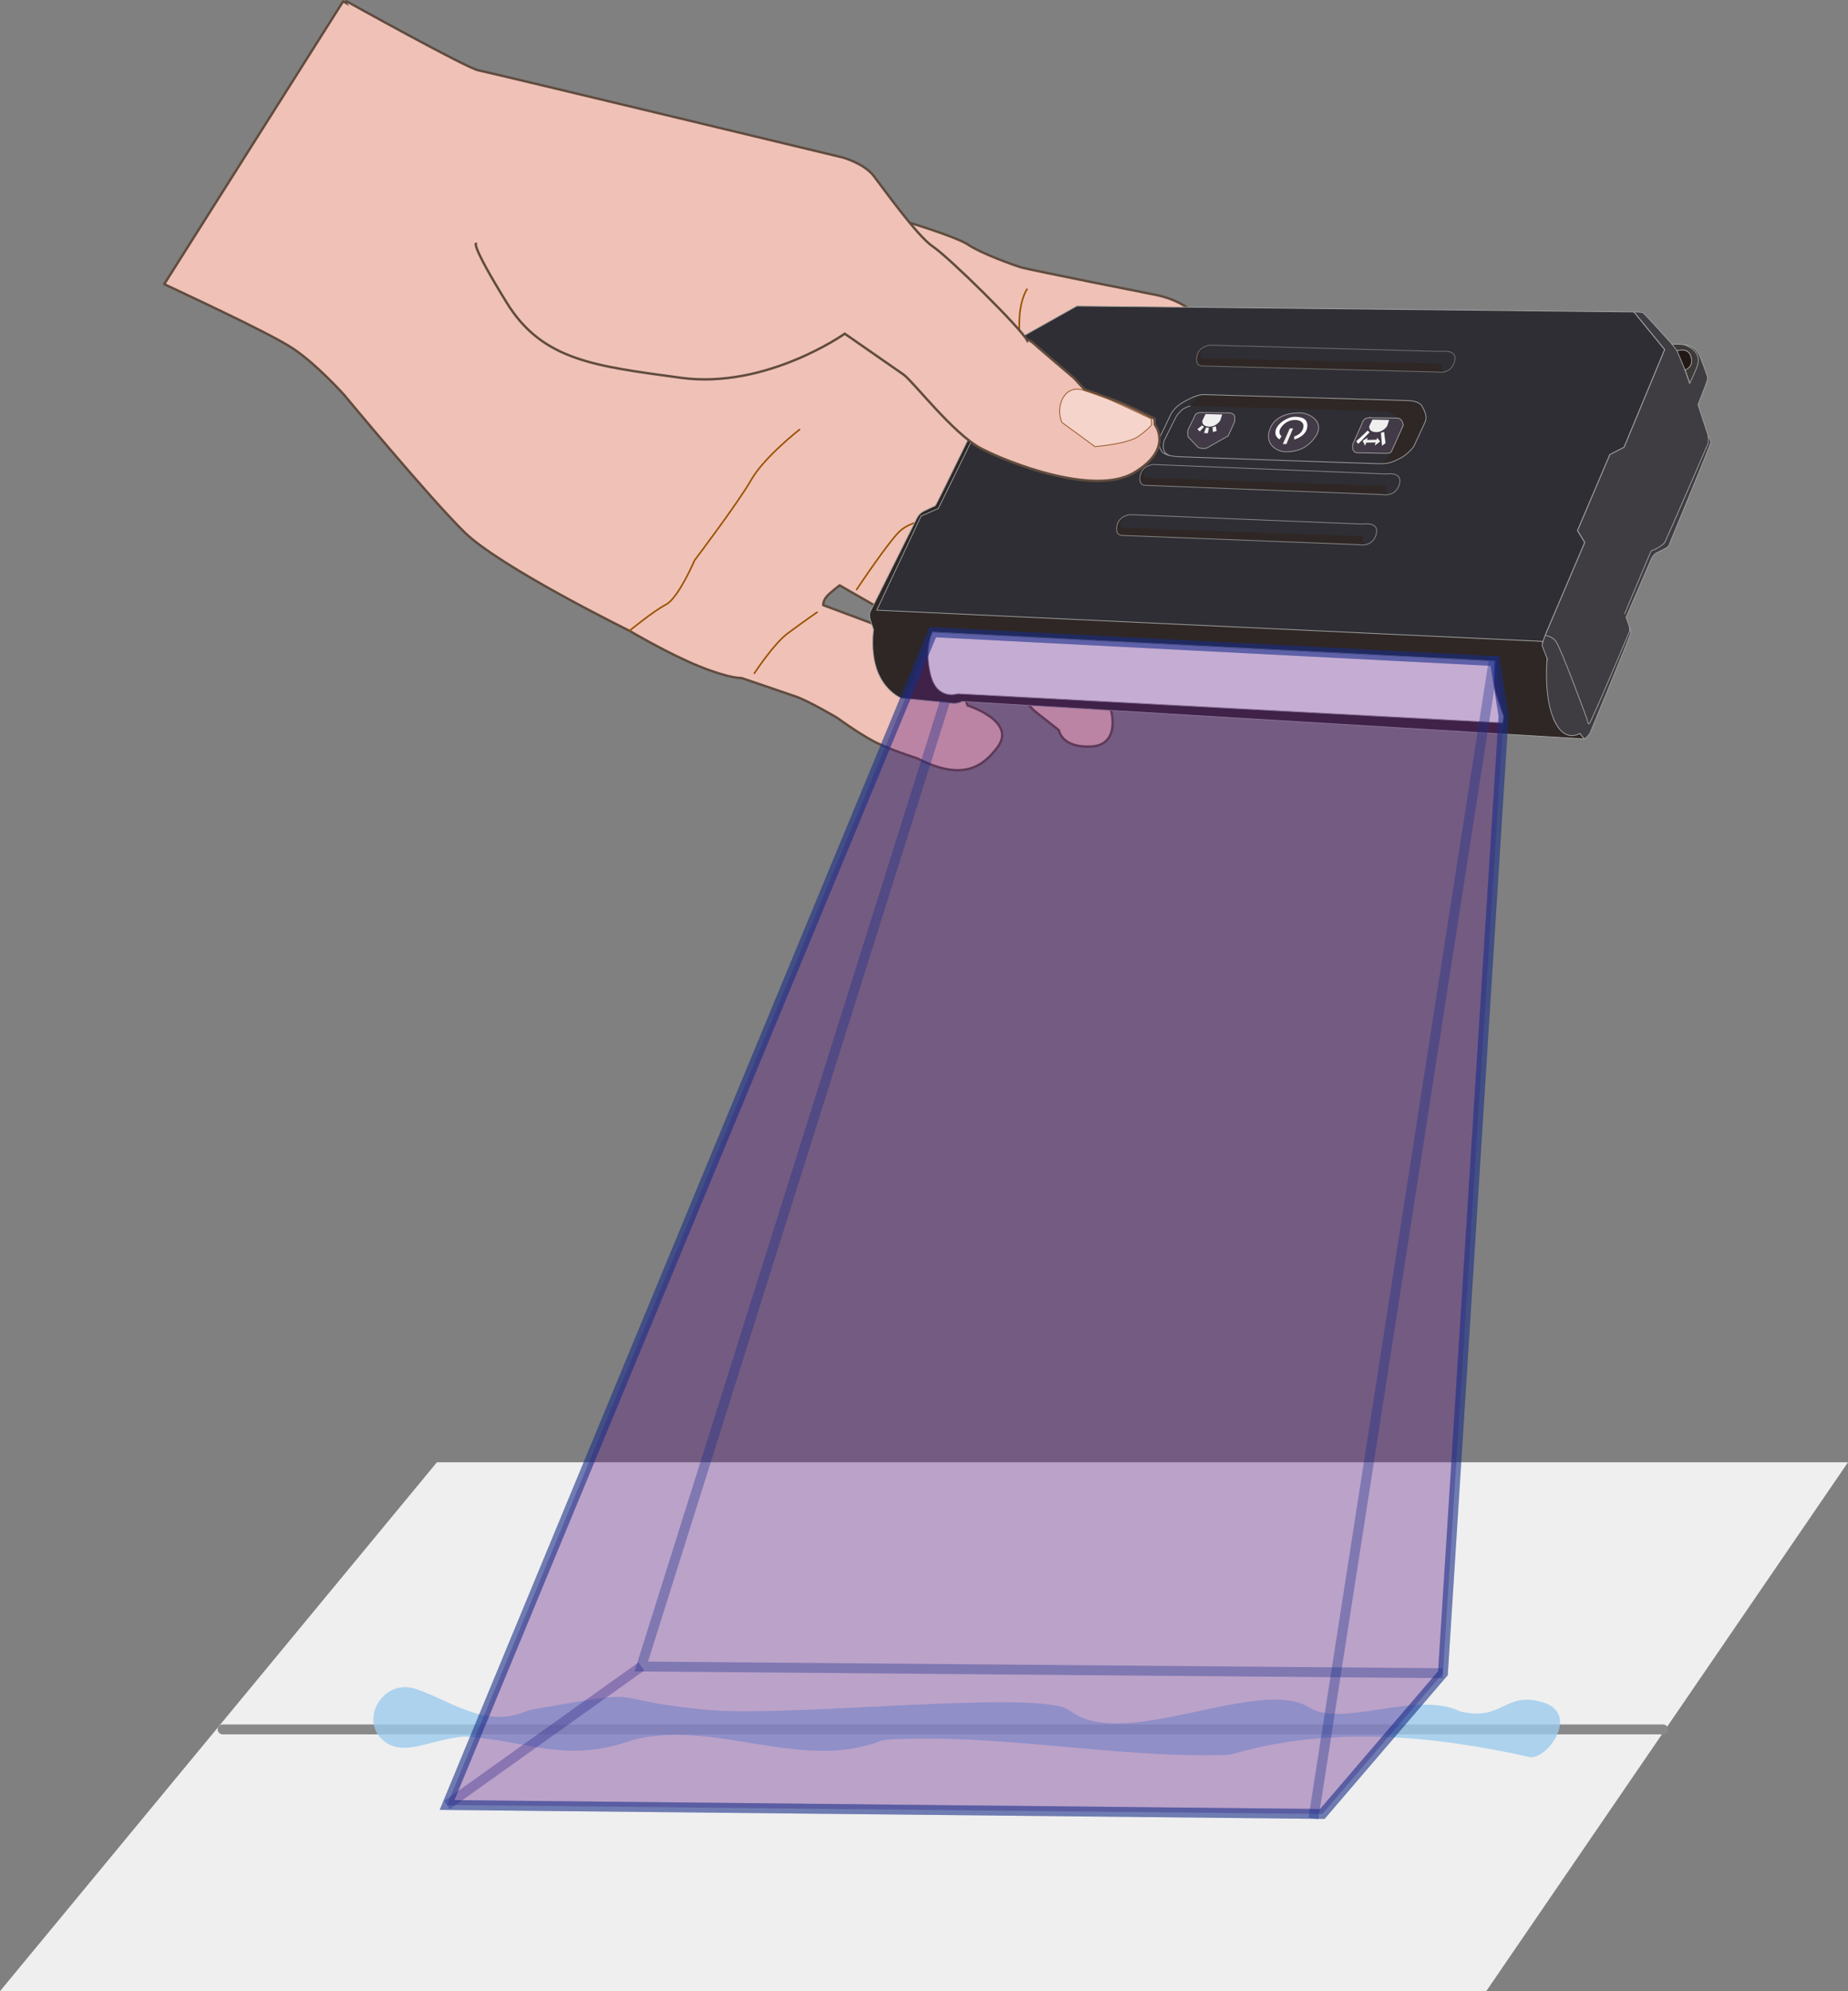 <?xml version="1.0" encoding="UTF-8"?><svg id="_レイヤー_1" xmlns="http://www.w3.org/2000/svg" xmlns:xlink="http://www.w3.org/1999/xlink" viewBox="0 0 186.739 201.097"><rect x="0" y="0" width="186.739" height="201.097" fill="#808080" stroke="none"/><defs><style>.cls-1,.cls-2,.cls-3,.cls-4,.cls-5,.cls-6,.cls-7,.cls-8,.cls-9,.cls-10,.cls-11,.cls-12,.cls-13,.cls-14,.cls-15,.cls-16,.cls-17,.cls-18,.cls-19,.cls-20,.cls-21{stroke-miterlimit:10;}.cls-1,.cls-2,.cls-3,.cls-4,.cls-7,.cls-12,.cls-13,.cls-14,.cls-16,.cls-17,.cls-18,.cls-20,.cls-21{stroke-width:.08px;}.cls-1,.cls-2,.cls-3,.cls-4,.cls-12,.cls-14,.cls-16,.cls-17,.cls-18,.cls-21{stroke:#9fa0a0;}.cls-1,.cls-22,.cls-5,.cls-7,.cls-8,.cls-9,.cls-13,.cls-15,.cls-17,.cls-19{fill:none;}.cls-1,.cls-9,.cls-10,.cls-19{stroke-linecap:round;}.cls-2{fill:#3e3a39;}.cls-22,.cls-9{stroke:#995300;stroke-width:.161px;}.cls-22,.cls-23{stroke-linejoin:round;}.cls-3{fill:#403d42;}.cls-4{fill:#2f2e34;}.cls-5{stroke:url(#_新規グラデーションスウォッチ_5-5);}.cls-5,.cls-6,.cls-8,.cls-11,.cls-15{opacity:.36;}.cls-24,.cls-21{fill:#2f2725;}.cls-6{fill:#601986;stroke:url(#_新規グラデーションスウォッチ_5-2);}.cls-25,.cls-18{fill:#fff;}.cls-7,.cls-19{stroke:#898989;}.cls-8{stroke:url(#_新規グラデーションスウォッチ_5-3);}.cls-26{fill:#f7f8f8;}.cls-10,.cls-23{fill:#f0c1b6;stroke:#604c3f;stroke-width:.241px;}.cls-11{fill:#fff9b1;stroke:url(#_新規グラデーションスウォッチ_5);}.cls-27{fill:#9bcaed;opacity:.8;}.cls-12{fill:#423a46;}.cls-13{stroke:#727171;}.cls-14{fill:#231815;}.cls-28{fill:#efefef;}.cls-15{stroke:url(#_新規グラデーションスウォッチ_5-4);}.cls-16{fill:#838aa8;}.cls-20{fill:#f4d4cb;stroke:#935324;}</style><linearGradient id="_新規グラデーションスウォッチ_5" x1="44.881" y1="175.303" x2="65.092" y2="175.303" gradientUnits="userSpaceOnUse"><stop offset="1" stop-color="#172d89"/><stop offset="1" stop-color="#187fc4" stop-opacity="0"/></linearGradient><linearGradient id="_新規グラデーションスウォッチ_5-2" x1="44.426" y1="123.518" x2="152.436" y2="123.518" xlink:href="#_新規グラデーションスウォッチ_5"/><linearGradient id="_新規グラデーションスウォッチ_5-3" x1="132.227" y1="124.985" x2="151.492" y2="124.985" xlink:href="#_新規グラデーションスウォッチ_5"/><linearGradient id="_新規グラデーションスウォッチ_5-4" x1="64.122" y1="120.082" x2="145.812" y2="120.082" xlink:href="#_新規グラデーションスウォッチ_5"/><linearGradient id="_新規グラデーションスウォッチ_5-5" x1="44.426" y1="123.518" x2="152.436" y2="123.518" xlink:href="#_新規グラデーションスウォッチ_5"/></defs><polygon class="cls-28" points="150.185 201.097 0 201.097 44.15 147.684 186.739 147.684 150.185 201.097"/><line class="cls-19" x1="168.06" y1="174.66" x2="22.497" y2="174.66"/><path class="cls-27" d="M41.896,170.543c3.256.989,7.014,4.068,11.159,2.33.217-.091.453-.169.685-.21,12.622-2.216,6.633-1.106,16.947-.054,7.631.979,31.061-1.743,36.647-.214.365.1.687.304.996.522,5.487,3.88,19.119-3.682,24.04-.423,3.346,1.988,10.858-1.786,15.166.348,4.377,1.036,4.479-2.074,8.347-.922s.407,5.874-1.323,5.529c-9.491-2.128-20.104-3.169-29.858-.34-.247.072-.501.116-.758.125-10.929.378-22.916-2.182-34.239-1.543-.326.018-.646.098-.952.212-7.853,2.941-16.708-2.279-24.782-.182-6.828,2.435-10.532.093-16.775-.326-.213-.014-.437-.01-.649.017-3.345.42-5.667,1.907-7.584.546-2.826-2.006-.381-6.422,2.935-5.415Z"/><line class="cls-11" x1="64.802" y1="168.308" x2="45.171" y2="182.298"/><path class="cls-1" d="M94.368,64.159l-.689-1.038s-.186-.359-.105-.766.114-.479.114-.479c0,0,.096-.256-.083-.323s-.328-.025-.328-.025l-4.235-.215s-.193-.007-.326.025-.344.16-.344.16"/><path class="cls-23" d="M87.954,17.782c-1.077-1.168-3.11-1.856-3.11-1.856,0,0-35.629-8.573-36.848-8.814S34.673.137,34.673.137l-18.079,28.563c1.134.547,10.604,4.899,12.997,6.489s5.162,4.669,5.162,4.669c0,0,8.563,10.332,12.16,13.873,3.597,3.541,16.692,9.975,16.692,9.975,0,0,3.99,2.365,7.12,3.616s4.181,1.148,4.181,1.148c0,0,4.143,1.401,5.525,1.885s4.181,2.154,4.181,2.154c0,0,1.931,1.412,3.534,2.287s4.515,1.785,4.515,1.785c4.645,2.382,6.679.822,8.141-1.112,1.993-2.636-3.028-4.223-3.028-4.223l-.349-.938-9.371-7.375-4.868-1.818s-.02-.401.311-.82,1.349-1.174,1.349-1.174l3.87,2.216,11.791,6.252,3.981,4.175,2.513,1.986s.241,1.798,3.251,1.647,2.031-3.622,2.031-3.622l-3.993-3.42,1.399-2.182s12.536-32.811,11.152-34.35-3.923-2.016-3.923-2.016c0,0-13.002-2.567-13.819-2.827s-3.993-1.409-5.242-2.252-6.456-2.392-6.456-2.392c0,0-2.383-3.401-3.446-4.554Z"/><path class="cls-9" d="M80.789,43.385s-3.581,2.794-4.875,5.072-5.727,8.131-5.727,8.131c0,0-1.62,3.802-2.894,4.47s-3.689,2.649-3.689,2.649"/><path class="cls-22" d="M76.192,68.053s1.961-3.015,3.415-4.093c1.696-1.258,3.009-2.162,3.009-2.162"/><path class="cls-22" d="M86.529,59.59s3.46-5.202,4.524-6.06,2.663-1.039,2.663-1.039l5.021-.151,4.342-17.717s-.201-2.001.03-3.421.702-2.047.702-2.047"/><path class="cls-3" d="M156.21,63.996l3.93-9.215-.731-1.204,3.27-7.673,1.438-.743,4.099-9.86-3.107-3.8s.737-.003.91.089c.172.092,2.941,3.171,2.941,3.171l1.142.043s1.206-.027,1.706,1.255c.5,1.282.661,1.811.661,1.811,0,0,.145.227.03.602-.115.375-.919,2.393-.919,2.393l1.029,3.133s.258.456.268.657-4.119,10.129-4.119,10.129c0,0-.084.339-.277.483-.194.144-1.144.594-1.144.594,0,0-.293.182-.473.594-.181.411-2.554,5.894-2.554,5.894,0,0,.5,1.282.48,1.552s-4.089,10.061-4.089,10.061c0,0-.212.446-.604.667l-.463-.547s-1.587,1.119-2.618-1.411c0,0-1.247-1.48-.678-6.168,0,0-.511-.776-.5-1.282.011-.501.374-1.226.374-1.226Z"/><path class="cls-2" d="M170.257,37.316l.484,1.396s.714-1.447.838-2.011c.054-.245.08-.68-.214-1.087-.297-.413-.897-.729-1.264-.808-.279-.06-1.142-.043-1.142-.043l.511.67s1.038-.354,1.356.46c.453,1.162-.558,1.411-.558,1.411l-.011.013Z"/><path class="cls-16" d="M170.268,37.303l-.011.013c.249.714.484,1.396.484,1.396"/><path class="cls-14" d="M170.271,37.367s1.008-.313.555-1.474c-.317-.814-1.356-.46-1.356-.46l.801,1.934Z"/><path class="cls-1" d="M150.898,66.71s-.448-.405-.44-.757.147-.586.147-.586l-.241-.792.469-.677,5.294.288s.527-.026,1.031.501,3.215,7.96,3.215,7.96c0,0,.048.45.199.468s4.106-9.383,4.106-9.383l-.022-.433"/><path class="cls-1" d="M164.164,61.997l2.606-6.19s.016-.177.313-.267.955-.5,1.12-.735,4.423-10.077,4.423-10.077c0,0-.001-.522-.01-.697"/><path class="cls-21" d="M100.509,38.863s-5.864,12.094-5.993,12.201-1.182.495-1.503.779-.498.762-.498.762l-4.448,8.905s-.219.313-.201.681.405,1.388.405,1.388c0,0-.365,2.299.415,4.27.806,2.038,2.38,2.663,2.38,2.663l4.75.466s.816.227,1.401-.137l62.878,3.788-.463-.547s-1.558,1.017-2.618-1.411c-1.06-2.428-.678-6.168-.678-6.168l-.5-1.282c.017-.363.062-.472.062-.472l-67.206-3.224,4.465-9.241s.074-.117.269-.227,1.409-.641,1.409-.641l6.157-12.276-.483-.277Z"/><polygon class="cls-4" points="108.811 30.908 165.093 31.507 168.2 35.307 164.102 45.167 162.664 45.91 159.394 53.583 160.125 54.787 156.195 64.001 155.916 64.778 88.594 61.623 93.079 52.112 94.818 51.355 103.366 33.964 108.811 30.908"/><path class="cls-24" d="M145.949,37.524s-.341-.117-.324-.436.065-.372.065-.372l-24.091-.527c-.102-.002-.197-.054-.249-.141-.062-.102-.101-.258.013-.46.216-.38.408-.557.408-.557,0,0-.675.235-.824.946s.165.947.502.981,23.816.617,23.816.617c0,0,.49.076.685-.051Z"/><path class="cls-13" d="M122.249,34.857l23.364.639s1.746-.289,1.359,1.038c-.386,1.327-1.708,1.041-1.708,1.041l-23.816-.617s-.702.035-.502-.981,1.302-1.121,1.302-1.121Z"/><path class="cls-24" d="M140.384,49.897s-.341-.117-.324-.436.065-.372.065-.372l-24.26-.844c-.1-.003-.194-.055-.246-.141-.062-.102-.103-.259.012-.461.216-.38.408-.557.408-.557,0,0-.675.235-.824.946s.165.947.502.981,23.982.935,23.982.935c0,0,.49.076.685-.051Z"/><path class="cls-7" d="M116.517,46.911l23.531.958s1.746-.289,1.359,1.038-1.708,1.041-1.708,1.041l-23.982-.935s-.702.035-.502-.981,1.302-1.121,1.302-1.121Z"/><path class="cls-24" d="M138.04,54.959s-.341-.117-.324-.436.065-.372.065-.372l-24.285-.845c-.075-.003-.145-.036-.191-.095-.077-.098-.152-.271-.019-.506.216-.38.408-.557.408-.557,0,0-.675.235-.824.946s.165.947.502.981,23.982.935,23.982.935c0,0,.49.076.685-.051Z"/><path class="cls-7" d="M114.173,51.973l23.531.958s1.746-.289,1.359,1.038-1.708,1.041-1.708,1.041l-23.982-.935s-.702.035-.502-.981,1.302-1.121,1.302-1.121Z"/><path class="cls-18" d="M94.252,63.85l56.801,2.92s-.225,2.19.097,3.28.784,2.274.784,2.274l-.1.675-55.058-2.94s-2.108.743-2.749-2.008.225-4.202.225-4.202Z"/><path class="cls-24" d="M121.623,39.851l20.483.598s1.238-.045,1.588.574.525,1.113.315,1.593-1.15,2.471-1.15,2.471c0,0-.531.781-1.43,1.228s-1.214.53-2.204.513c0,0,.63-.132.866-.446s1.706-3.421,1.706-3.421c0,0,.109-.173-.103-.38s-.96-.756-.96-.756c0,0-.264-.255-.517-.276s-19.957-.542-19.957-.542c0,0,.355-.769,1.363-1.156Z"/><path class="cls-17" d="M121.146,39.907c.155-.042.316-.061.477-.056l20.483.598s1.238-.045,1.588.574.525,1.113.315,1.593-1.15,2.471-1.15,2.471c0,0-.531.781-1.43,1.228s-1.214.53-2.204.513-19.914-.695-19.914-.695c0,0-1.358.001-1.833-.461s-.385-1.322-.247-1.58,1.062-2.215,1.062-2.215c0,0,.316-.72,1.261-1.253.793-.447,1.176-.603,1.592-.717Z"/><path class="cls-12" d="M120.643,42.191s.132-.384.317-.456.487-.075.487-.075l2.831.047s.505.038.5.44-.027.466-.027.466l-.646,1.415-2.127,1.2s-.134.082-.386.07-.508-.1-.508-.1l-.902-.948s-.144-.106-.148-.194c-.003-.066-.011-.363-.015-.508-.001-.054.01-.107.034-.155l.591-1.203Z"/><path class="cls-12" d="M131.555,41.707c.643.043,2.418.834,1.365,2.396s-2.575,1.537-3.142,1.515-2.158-.659-1.403-2.406,3.181-1.504,3.181-1.504Z"/><path class="cls-12" d="M138.28,42.187l2.931.042s.339-.004.483.353.103.38.103.38l-1.162,2.564s-.078.192-.228.225-.401.033-.401.033l-2.869-.057s-.404-.03-.448-.418.026-.479.026-.479l.926-2.083s.097-.332.268-.428.371-.132.371-.132Z"/><path class="cls-28" d="M121.818,41.818l1.687.041-.196.601s-.394.661-1.163.624-.646-.609-.646-.609l.319-.657Z"/><polygon class="cls-28" points="122.526 43.153 122.86 43.048 122.935 43.534 122.563 43.628 122.526 43.153"/><polygon class="cls-28" points="121.862 43.186 122.163 43.183 122.054 43.755 121.663 43.736 121.862 43.186"/><polygon class="cls-28" points="121.461 42.967 121.669 43.108 121.24 43.569 120.99 43.343 121.461 42.967"/><polygon class="cls-28" points="130.327 43.277 130.665 43.26 129.991 44.853 129.626 44.846 130.327 43.277"/><path class="cls-25" d="M130.769,44.085l.015.301s1.346-.332,1.323-1.437c-.018-.854-.951-.862-1.35-.85-.628.019-1.912.737-1.88,1.628.016.441.422.645.422.645l.198-.312s-.214-.153-.211-.455c.004-.428.658-1.164,1.486-1.193s.952.443.948.606-.061.782-.952,1.066Z"/><path class="cls-28" d="M138.685,42.374l1.687.041-.196.601s-.394.661-1.163.624-.646-.609-.646-.609l.319-.657Z"/><polygon class="cls-26" points="139.538 43.708 139.86 43.617 140.005 44.753 139.654 45.022 139.538 43.708"/><polygon class="cls-26" points="138.207 43.486 138.392 43.665 137.256 44.828 137.042 44.575 138.207 43.486"/><polygon class="cls-28" points="139.167 44.211 139.462 44.586 138.93 44.996 138.99 44.685 138.054 44.706 137.944 45.014 137.693 44.517 138.205 44.202 138.141 44.432 139.101 44.409 139.167 44.211"/><path class="cls-1" d="M120.261,41.008s-.398.087-.754.339-.651.72-.651.72l-1.204,2.39s-.46,1.196.53,1.549"/><path class="cls-10" d="M35.006.121s12.104,6.735,13.323,6.976,36.848,8.814,36.848,8.814c0,0,2.142.597,3.11,1.856s4.43,6.114,5.99,7.142,8.859,8.205,9.526,9.479c0,0,.09-.206.722.366s3.993,3.42,3.993,3.42l1.063,1.154s1.946.707,3.175,1.148,3.913,1.815,3.913,1.815l.03.602s1.931,2.417-2.071,4.831-12.72-.972-15.509-2.441-6.878-6.796-7.816-7.453-5.939-4.127-5.939-4.127c0,0-7.965,5.629-16.572,4.451-8.607-1.178-13.965-1.714-17.577-7.567s-3.116-5.979-3.116-5.979"/><path class="cls-20" d="M109.249,39.344s-1.224-.341-1.866.898-.08,2.418-.08,2.418l3.341,2.447s3.305-.266,4.374-1.024,1.349-1.174,1.349-1.174l-.03-.602s-2.679-1.274-3.913-1.815-3.175-1.148-3.175-1.148Z"/><polygon class="cls-6" points="94.252 63.85 45.171 182.298 133.623 183.201 145.808 168.985 151.934 72.323 151.052 66.769 94.252 63.85"/><line class="cls-8" x1="150.998" y1="66.317" x2="132.721" y2="183.652"/><polyline class="cls-15" points="95.49 70.83 64.802 168.308 145.808 168.985"/><polygon class="cls-5" points="94.252 63.85 45.171 182.298 133.623 183.201 145.808 168.985 151.934 72.323 151.052 66.769 94.252 63.85"/></svg>